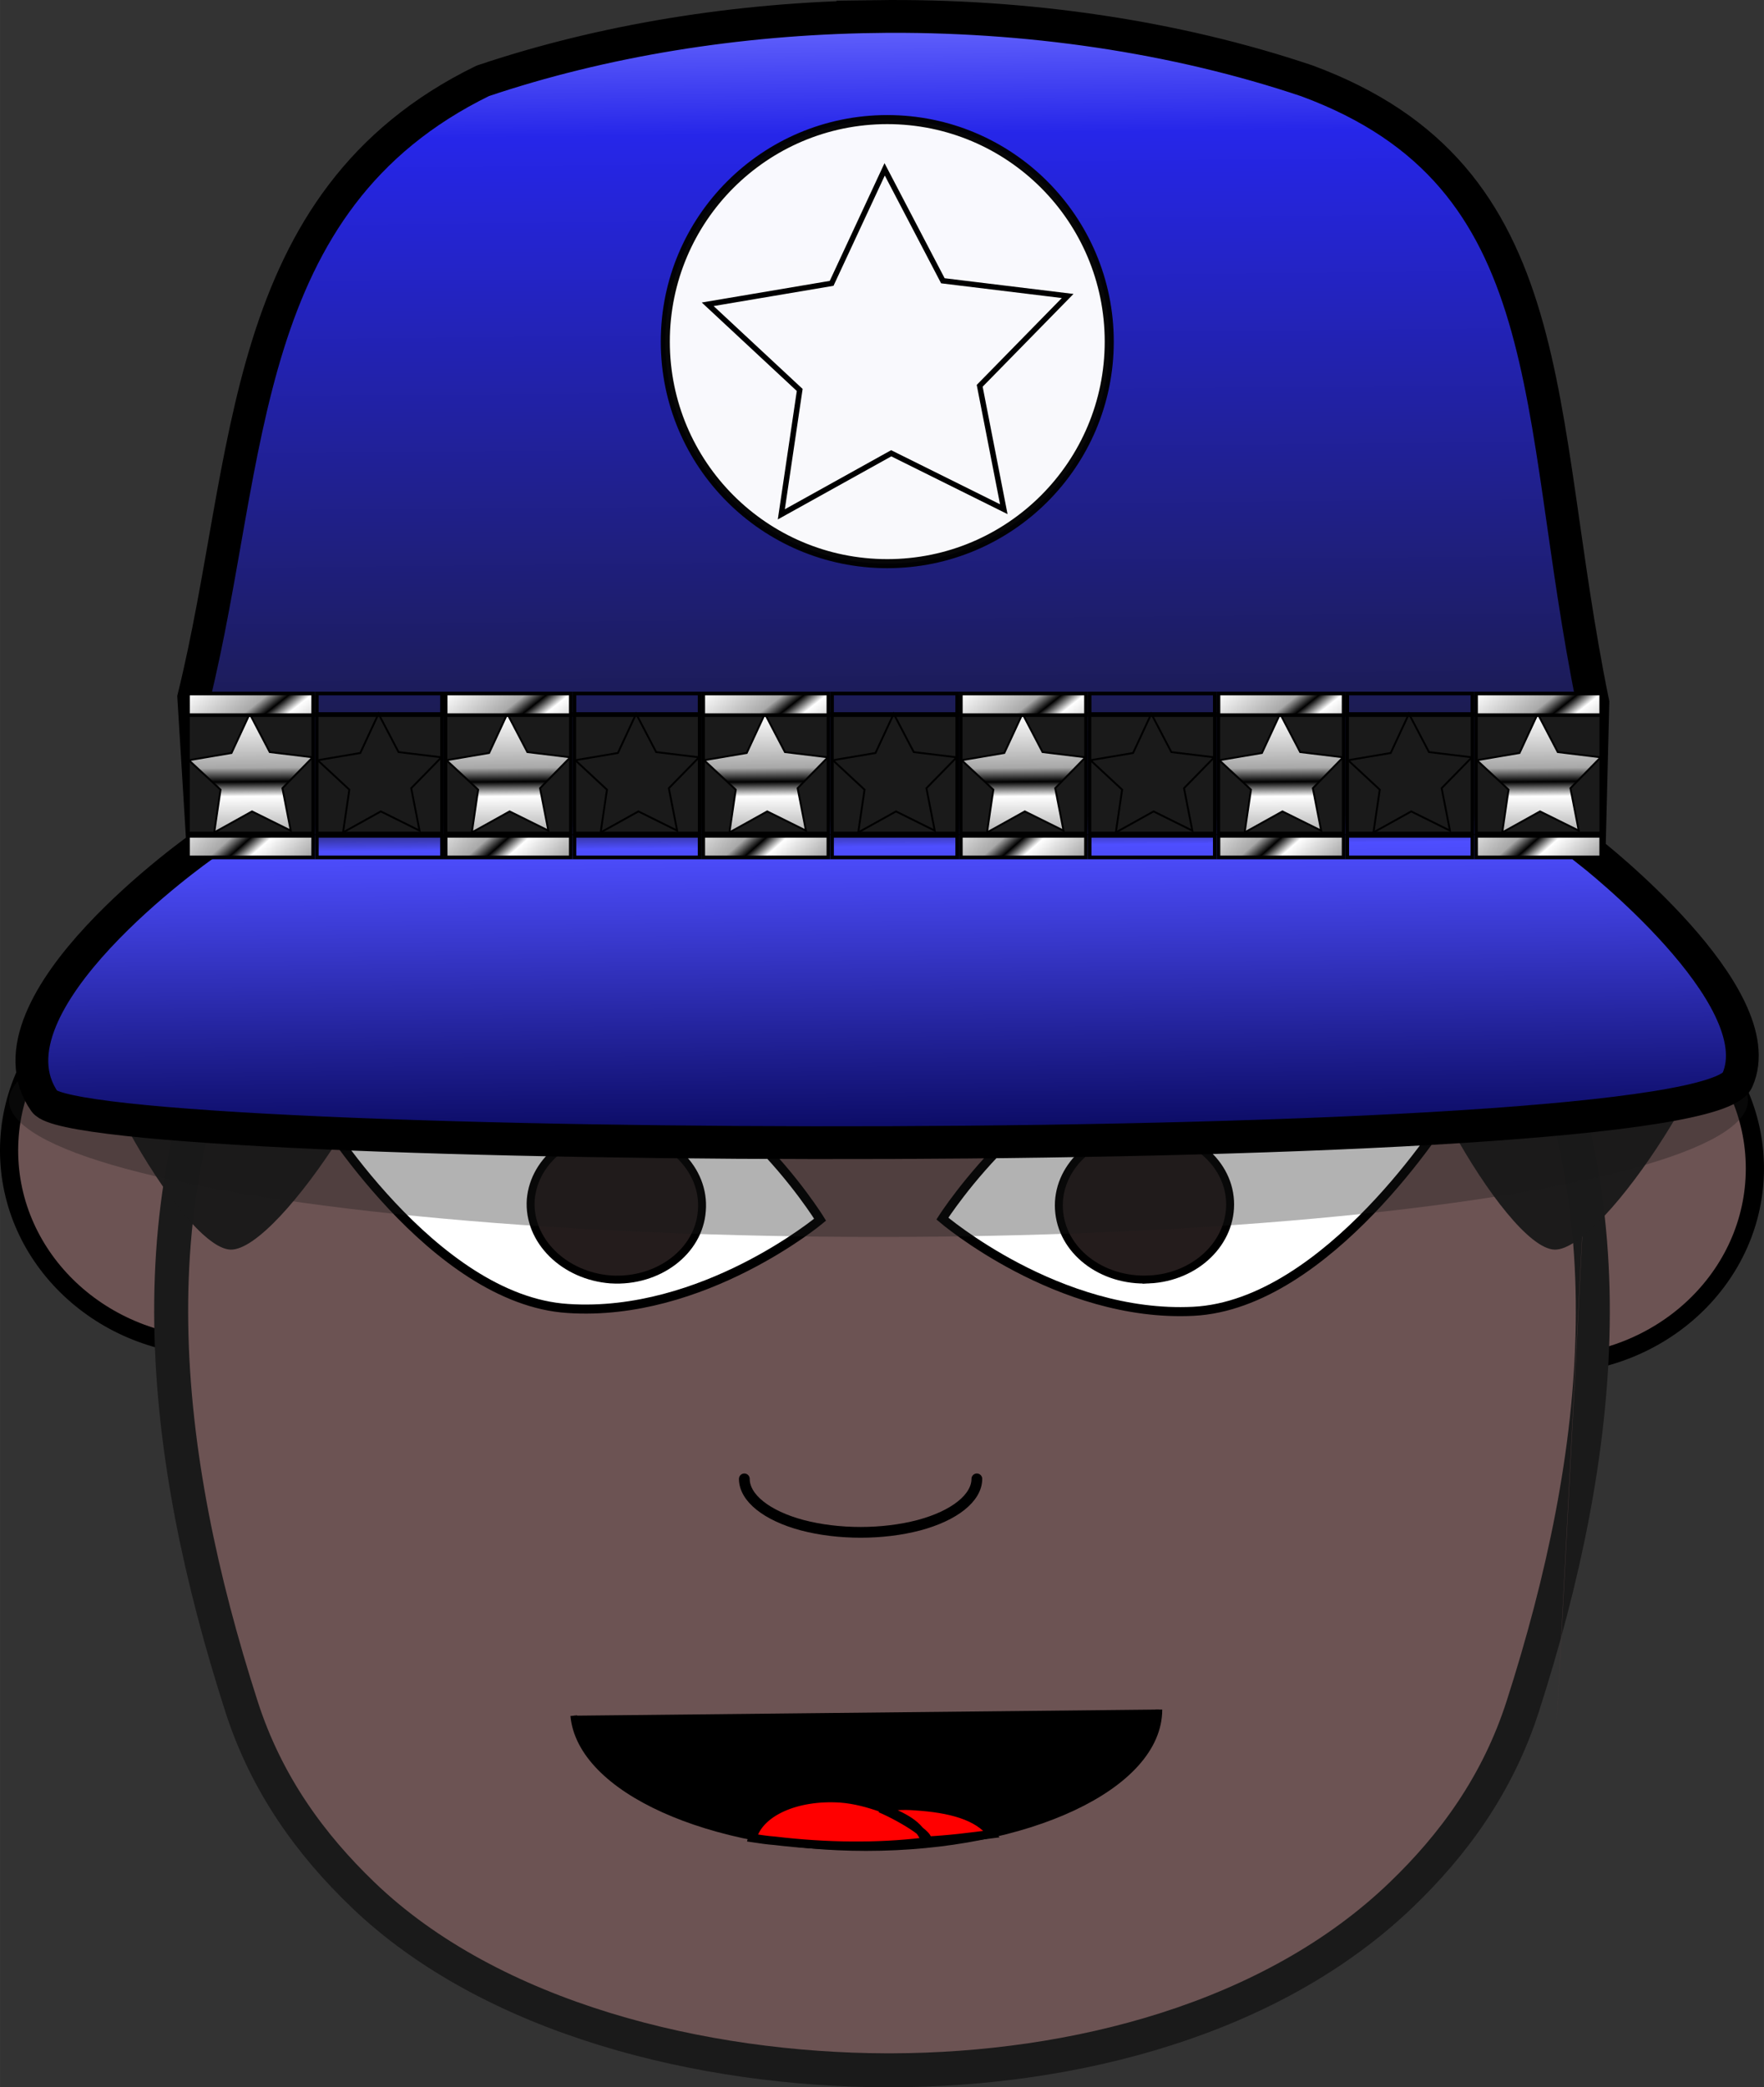 <?xml version="1.0" encoding="UTF-8"?>
<svg width="136.52mm" height="161.5mm" version="1.1" viewBox="0 0 483.74 572.26" xmlns="http://www.w3.org/2000/svg" xmlns:xlink="http://www.w3.org/1999/xlink">
<rect x="0" y="0" width="483.74" height="572.26" fill="#333333" stroke="none"/>
<defs>
<linearGradient id="d">
<stop stop-color="#fff" offset="0"/>
<stop stop-color="#a8a8a8" offset=".429"/>
<stop offset=".544"/>
<stop stop-color="#fff" offset=".664"/>
<stop stop-color="#aaa" offset="1"/>
</linearGradient>
<linearGradient id="a" x1="190.81" x2="207.28" y1="511.59" y2="573.81" gradientUnits="userSpaceOnUse" xlink:href="#d"/>
<linearGradient id="c" x1="156.83" x2="176.66" y1="445.02" y2="470.09" gradientUnits="userSpaceOnUse" xlink:href="#d"/>
<linearGradient id="b" x1="147.1" x2="167.95" y1="445.52" y2="469.08" gradientTransform="translate(-1.2688e-5 39.017)" gradientUnits="userSpaceOnUse" xlink:href="#d"/>
<linearGradient id="e" x1="391.67" x2="394.52" y1="450.43" y2="771.14" gradientUnits="userSpaceOnUse">
<stop stop-color="#6a6aff" offset="0"/>
<stop stop-color="#2626e9" offset=".106"/>
<stop stop-color="#1a1a39" offset=".691"/>
<stop stop-color="#4e4eff" offset=".715"/>
<stop stop-color="#00004a" offset="1"/>
</linearGradient>
</defs>
<g transform="translate(-149.01 -454.68)">
<ellipse cx="208.57" cy="770.1" rx="57.073" ry="53.788" fill="#6c5353" stroke="#000" stroke-linecap="round" stroke-linejoin="bevel" stroke-width="4.983"/>
<ellipse cx="573.18" cy="775.03" rx="57.073" ry="53.788" fill="#6c5353" stroke="#000" stroke-linecap="round" stroke-linejoin="bevel" stroke-width="4.983"/>
<path d="m390.91 641c-70.062 0.153-136.35 13.475-171.3 76.409-35.11 63.088-26.451 136.43-4.409 205.03 6.927 21.591 19.208 38.128 33.221 51.604 35.582 34.298 93.679 48.08 143.59 48.233v0h0.787 0.787v0c49.91-0.153 104.23-13.934 139.81-48.233 14.013-13.475 26.293-30.013 33.221-51.604 22.04-68.6 30.542-141.95-4.409-205.03-34.953-62.934-101.24-76.256-171.3-76.409z" fill="#6c5353" stroke="#1a1a1a" stroke-linecap="round" stroke-linejoin="bevel" stroke-width="9.316px"/>
<path d="m466.8 923.37c0 20.978-35.897 37.822-80.297 37.822-42.982 0-78.249-15.925-80.139-36.138z"/>
<path d="m466.8 923.37c0 20.978-35.897 37.822-80.297 37.822-42.982 0-78.249-15.925-80.139-36.138" fill="none" stroke="#000" stroke-width="1.863px"/>
<path d="m400.04 949.86c9.447 0.613 17.161 2.603 20.94 7.656-5.983 0.766-11.651 1.531-18.264 1.837-1.417-4.441-5.983-6.584-11.966-9.034 2.677-0.459 5.825-0.766 9.289-0.459zm-9.289 0.459c-0.158 0.153-0.315 0.153-0.315 0.153 5.825 2.45 16.217 8.728 11.808 9.188-12.753 1.531-26.608 1.378-40.778-0.306-2.046-0.153-4.093-0.459-6.14-0.766 1.889-7.044 11.965-11.638 24.088-10.872 4.094 0.306 7.872 1.378 11.336 2.603z" fill="#f00" stroke="#000" stroke-width="2.329px"/>
<path d="m476.24 814.19c-37 1.837-68.803-25.418-68.803-25.418s27.868-43.794 64.867-45.631c37-1.684 73.369 17.303 73.369 17.303s-32.434 51.909-69.433 53.746z" fill="#fff" stroke="#000" stroke-width="2.484px"/>
<path d="m464.12 805.46c-13.068 0.613-24.089-7.963-24.719-19.293-0.63-11.178 9.289-20.825 22.357-21.437 12.91-0.613 23.932 7.962 24.561 19.141 0.63 11.331-9.289 20.978-22.2 21.59z" fill="#241c1c" stroke="#000" stroke-width="2.174px"/>
<path d="m416.89 860.13c0 5.206-6.14 10.106-15.902 12.709-9.919 2.603-22.042 2.603-31.961 0-9.761-2.603-15.901-7.503-15.901-12.709" fill="none" stroke="#000" stroke-linecap="round" stroke-linejoin="bevel" stroke-width="2.95px"/>
<path d="m304.79 813.42c36.999 2.45 69.117-24.346 69.117-24.346s-27.08-44.1-64.237-46.55c-36.999-2.297-73.684 16.231-73.684 16.231s31.646 52.368 68.803 54.665z" fill="#fff" stroke="#000" stroke-width="2.484px"/>
<path d="m316.6 805.46c12.91 0.766 24.089-7.656 24.876-18.834 0.945-11.331-8.974-21.131-21.885-21.897-13.068-0.766-24.089 7.656-25.034 18.834-0.787 11.178 9.132 20.978 22.042 21.896z" fill="#241c1c" stroke="#000" stroke-width="2.174px"/>
<path d="m588.5 685.87c-12.281 239.03-12.596 241.02-12.596 241.02z" fill="#483737"/>
<path d="m393.77 638.54c-31.343-0.241-62.285 2.319-89.439 7.399-51.187 9.587-59.318 28.3-68.862 36.327-9.544 8.027-21.409 22.287-21.409 22.287l2.784-0.019-30.449 26.871 71.098-7.99 10.46 30.609 63.022-17.886 23.444 27.576 38.8-28.197 55.628 21.498 18.838-27.389 58.493 14.189-3.308-27.612 68.958 2.279-33.66-24.591h2.384c-0.044-0.348-0.098-0.696-0.162-1.043l5.665-0.681h-5.768c-1.805-19.146-34.006-36.629-85.141-46.228-24.784-4.637-52.766-7.181-81.374-7.399z" fill="#483737" stroke="#000" stroke-linecap="round" stroke-linejoin="bevel" stroke-width="3.268"/>
<rect transform="matrix(-.991 -.131 -.131 .991 0 0)" x="-640.07" y="653.34" width="130.65" height="30.775" fill="#483737" stroke="#000" stroke-linecap="round" stroke-linejoin="bevel" stroke-width="4.983"/>
<rect transform="matrix(.991 -.131 .131 .991 0 0)" x="134.41" y="755.69" width="130.65" height="30.775" fill="#483737" stroke="#000" stroke-linecap="round" stroke-linejoin="bevel" stroke-width="4.983"/>
<path transform="matrix(1.049 0 0 1.026 -13.556 -40.28)" d="m258.11 747.13c6.159 11.478-29.859 69.608-42.878 69.203-13.019-0.405-45.353-60.663-38.492-71.735 6.861-11.072 75.212-8.945 81.37 2.533z" fill="#1a1a1a" opacity=".97"/>
<path transform="matrix(1.049 0 0 1.026 349.53 -40.28)" d="m258.11 747.13c6.159 11.478-29.859 69.608-42.878 69.203-13.019-0.405-45.353-60.663-38.492-71.735 6.861-11.072 75.212-8.945 81.37 2.533z" fill="#1a1a1a" opacity=".97"/>
<ellipse cx="389.92" cy="756.39" rx="238.43" ry="37.411" fill="#1a1a1a" fill-opacity=".346" opacity=".97"/>
<g transform="translate(-6.061 7.071)" stroke="#000" stroke-linecap="round">
<path d="m395.13 452.15c-37.857 0.521-74.882 6.582-107.68 17.627-67.488 32.976-63.13 103.45-79.244 169.05l2.486 40.642s-62.053 43.436-43.384 70.147c10.327 14.775 453.83 17.161 464.18-5.835 10.349-22.995-40.616-62.708-40.616-62.708l1.015-40.801c-16.479-80.371-7.383-144.26-78.421-170.5-35.927-12.1-76.869-18.199-118.34-17.627z" fill="url(#e)" stroke-width="8.995"/>
<g transform="translate(412.53 185.3)">
<rect x="147.3" y="458.06" width="34.342" height="32.745" fill="#1a1a1a" stroke-width=".962"/>
<path transform="matrix(.5 .128 -.128 .5 134.26 178.35)" d="m227.14 565.22-22.461-4.783-16.674 15.791-2.392-22.84-20.171-10.978 20.983-9.332 4.208-22.576 15.36 17.072 22.771-2.974-11.49 19.884z" fill="url(#a)"/>
<rect x="147.32" y="452.44" width="34.321" height="5.926" fill="url(#c)"/>
<rect x="147.32" y="491.46" width="34.321" height="5.926" fill="url(#b)"/>
</g>
<g transform="translate(377.21 185.3)">
<rect x="147.3" y="458.06" width="34.342" height="32.745" fill="#1a1a1a" stroke-width=".962"/>
<path transform="matrix(.5 .128 -.128 .5 134.26 178.35)" d="m227.14 565.22-22.461-4.783-16.674 15.791-2.392-22.84-20.171-10.978 20.983-9.332 4.208-22.576 15.36 17.072 22.771-2.974-11.49 19.884z" fill="url(#a)"/>
<rect x="147.32" y="452.44" width="34.321" height="5.926" fill="url(#c)"/>
<rect x="147.32" y="491.46" width="34.321" height="5.926" fill="url(#b)"/>
</g>
<g transform="translate(341.89 185.3)">
<rect x="147.3" y="458.06" width="34.342" height="32.745" fill="#1a1a1a" stroke-width=".962"/>
<path transform="matrix(.5 .128 -.128 .5 134.26 178.35)" d="m227.14 565.22-22.461-4.783-16.674 15.791-2.392-22.84-20.171-10.978 20.983-9.332 4.208-22.576 15.36 17.072 22.771-2.974-11.49 19.884z" fill="url(#a)"/>
<rect x="147.32" y="452.44" width="34.321" height="5.926" fill="url(#c)"/>
<rect x="147.32" y="491.46" width="34.321" height="5.926" fill="url(#b)"/>
</g>
<g transform="translate(306.56 185.3)">
<rect x="147.3" y="458.06" width="34.342" height="32.745" fill="#1a1a1a" stroke-width=".962"/>
<path transform="matrix(.5 .128 -.128 .5 134.26 178.35)" d="m227.14 565.22-22.461-4.783-16.674 15.791-2.392-22.84-20.171-10.978 20.983-9.332 4.208-22.576 15.36 17.072 22.771-2.974-11.49 19.884z" fill="url(#a)"/>
<rect x="147.32" y="452.44" width="34.321" height="5.926" fill="url(#c)"/>
<rect x="147.32" y="491.46" width="34.321" height="5.926" fill="url(#b)"/>
</g>
<g transform="translate(271.24 185.3)">
<rect x="147.3" y="458.06" width="34.342" height="32.745" fill="#1a1a1a" stroke-width=".962"/>
<path transform="matrix(.5 .128 -.128 .5 134.26 178.35)" d="m227.14 565.22-22.461-4.783-16.674 15.791-2.392-22.84-20.171-10.978 20.983-9.332 4.208-22.576 15.36 17.072 22.771-2.974-11.49 19.884z" fill="url(#a)"/>
<rect x="147.32" y="452.44" width="34.321" height="5.926" fill="url(#c)"/>
<rect x="147.32" y="491.46" width="34.321" height="5.926" fill="url(#b)"/>
</g>
<g transform="translate(235.92 185.3)">
<rect x="147.3" y="458.06" width="34.342" height="32.745" fill="#1a1a1a" stroke-width=".962"/>
<path transform="matrix(.5 .128 -.128 .5 134.26 178.35)" d="m227.14 565.22-22.461-4.783-16.674 15.791-2.392-22.84-20.171-10.978 20.983-9.332 4.208-22.576 15.36 17.072 22.771-2.974-11.49 19.884z" fill="url(#a)"/>
<rect x="147.32" y="452.44" width="34.321" height="5.926" fill="url(#c)"/>
<rect x="147.32" y="491.46" width="34.321" height="5.926" fill="url(#b)"/>
</g>
<g transform="translate(200.6 185.3)">
<rect x="147.3" y="458.06" width="34.342" height="32.745" fill="#1a1a1a" stroke-width=".962"/>
<path transform="matrix(.5 .128 -.128 .5 134.26 178.35)" d="m227.14 565.22-22.461-4.783-16.674 15.791-2.392-22.84-20.171-10.978 20.983-9.332 4.208-22.576 15.36 17.072 22.771-2.974-11.49 19.884z" fill="url(#a)"/>
<rect x="147.32" y="452.44" width="34.321" height="5.926" fill="url(#c)"/>
<rect x="147.32" y="491.46" width="34.321" height="5.926" fill="url(#b)"/>
</g>
<g transform="translate(165.28 185.3)">
<rect x="147.3" y="458.06" width="34.342" height="32.745" fill="#1a1a1a" stroke-width=".962"/>
<path transform="matrix(.5 .128 -.128 .5 134.26 178.35)" d="m227.14 565.22-22.461-4.783-16.674 15.791-2.392-22.84-20.171-10.978 20.983-9.332 4.208-22.576 15.36 17.072 22.771-2.974-11.49 19.884z" fill="url(#a)"/>
<rect x="147.32" y="452.44" width="34.321" height="5.926" fill="url(#c)"/>
<rect x="147.32" y="491.46" width="34.321" height="5.926" fill="url(#b)"/>
</g>
<g transform="translate(129.96 185.3)">
<rect x="147.3" y="458.06" width="34.342" height="32.745" fill="#1a1a1a" stroke-width=".962"/>
<path transform="matrix(.5 .128 -.128 .5 134.26 178.35)" d="m227.14 565.22-22.461-4.783-16.674 15.791-2.392-22.84-20.171-10.978 20.983-9.332 4.208-22.576 15.36 17.072 22.771-2.974-11.49 19.884z" fill="url(#a)"/>
<rect x="147.32" y="452.44" width="34.321" height="5.926" fill="url(#c)"/>
<rect x="147.32" y="491.46" width="34.321" height="5.926" fill="url(#b)"/>
</g>
<g transform="translate(94.635 185.3)">
<rect x="147.3" y="458.06" width="34.342" height="32.745" fill="#1a1a1a" stroke-width=".962"/>
<path transform="matrix(.5 .128 -.128 .5 134.26 178.35)" d="m227.14 565.22-22.461-4.783-16.674 15.791-2.392-22.84-20.171-10.978 20.983-9.332 4.208-22.576 15.36 17.072 22.771-2.974-11.49 19.884z" fill="url(#a)"/>
<rect x="147.32" y="452.44" width="34.321" height="5.926" fill="url(#c)"/>
<rect x="147.32" y="491.46" width="34.321" height="5.926" fill="url(#b)"/>
</g>
<g transform="translate(59.314 185.3)">
<rect x="147.3" y="458.06" width="34.342" height="32.745" fill="#1a1a1a" stroke-width=".962"/>
<path transform="matrix(.5 .128 -.128 .5 134.26 178.35)" d="m227.14 565.22-22.461-4.783-16.674 15.791-2.392-22.84-20.171-10.978 20.983-9.332 4.208-22.576 15.36 17.072 22.771-2.974-11.49 19.884z" fill="url(#a)"/>
<rect x="147.32" y="452.44" width="34.321" height="5.926" fill="url(#c)"/>
<rect x="147.32" y="491.46" width="34.321" height="5.926" fill="url(#b)"/>
</g>
<g transform="translate(4.876)">
<circle cx="393.51" cy="541.27" r="60.872" fill="#fff" opacity=".97" stroke-miterlimit="2" stroke-width="2.485"/>
<path transform="matrix(1.454 .373 -.373 1.454 306.03 -319.34)" d="m227.14 565.22-22.461-4.783-16.674 15.791-2.392-22.84-20.171-10.978 20.983-9.332 4.208-22.576 15.36 17.072 22.771-2.974-11.49 19.884z" fill="url(#a)"/>
</g>
</g>
</g>
</svg>
